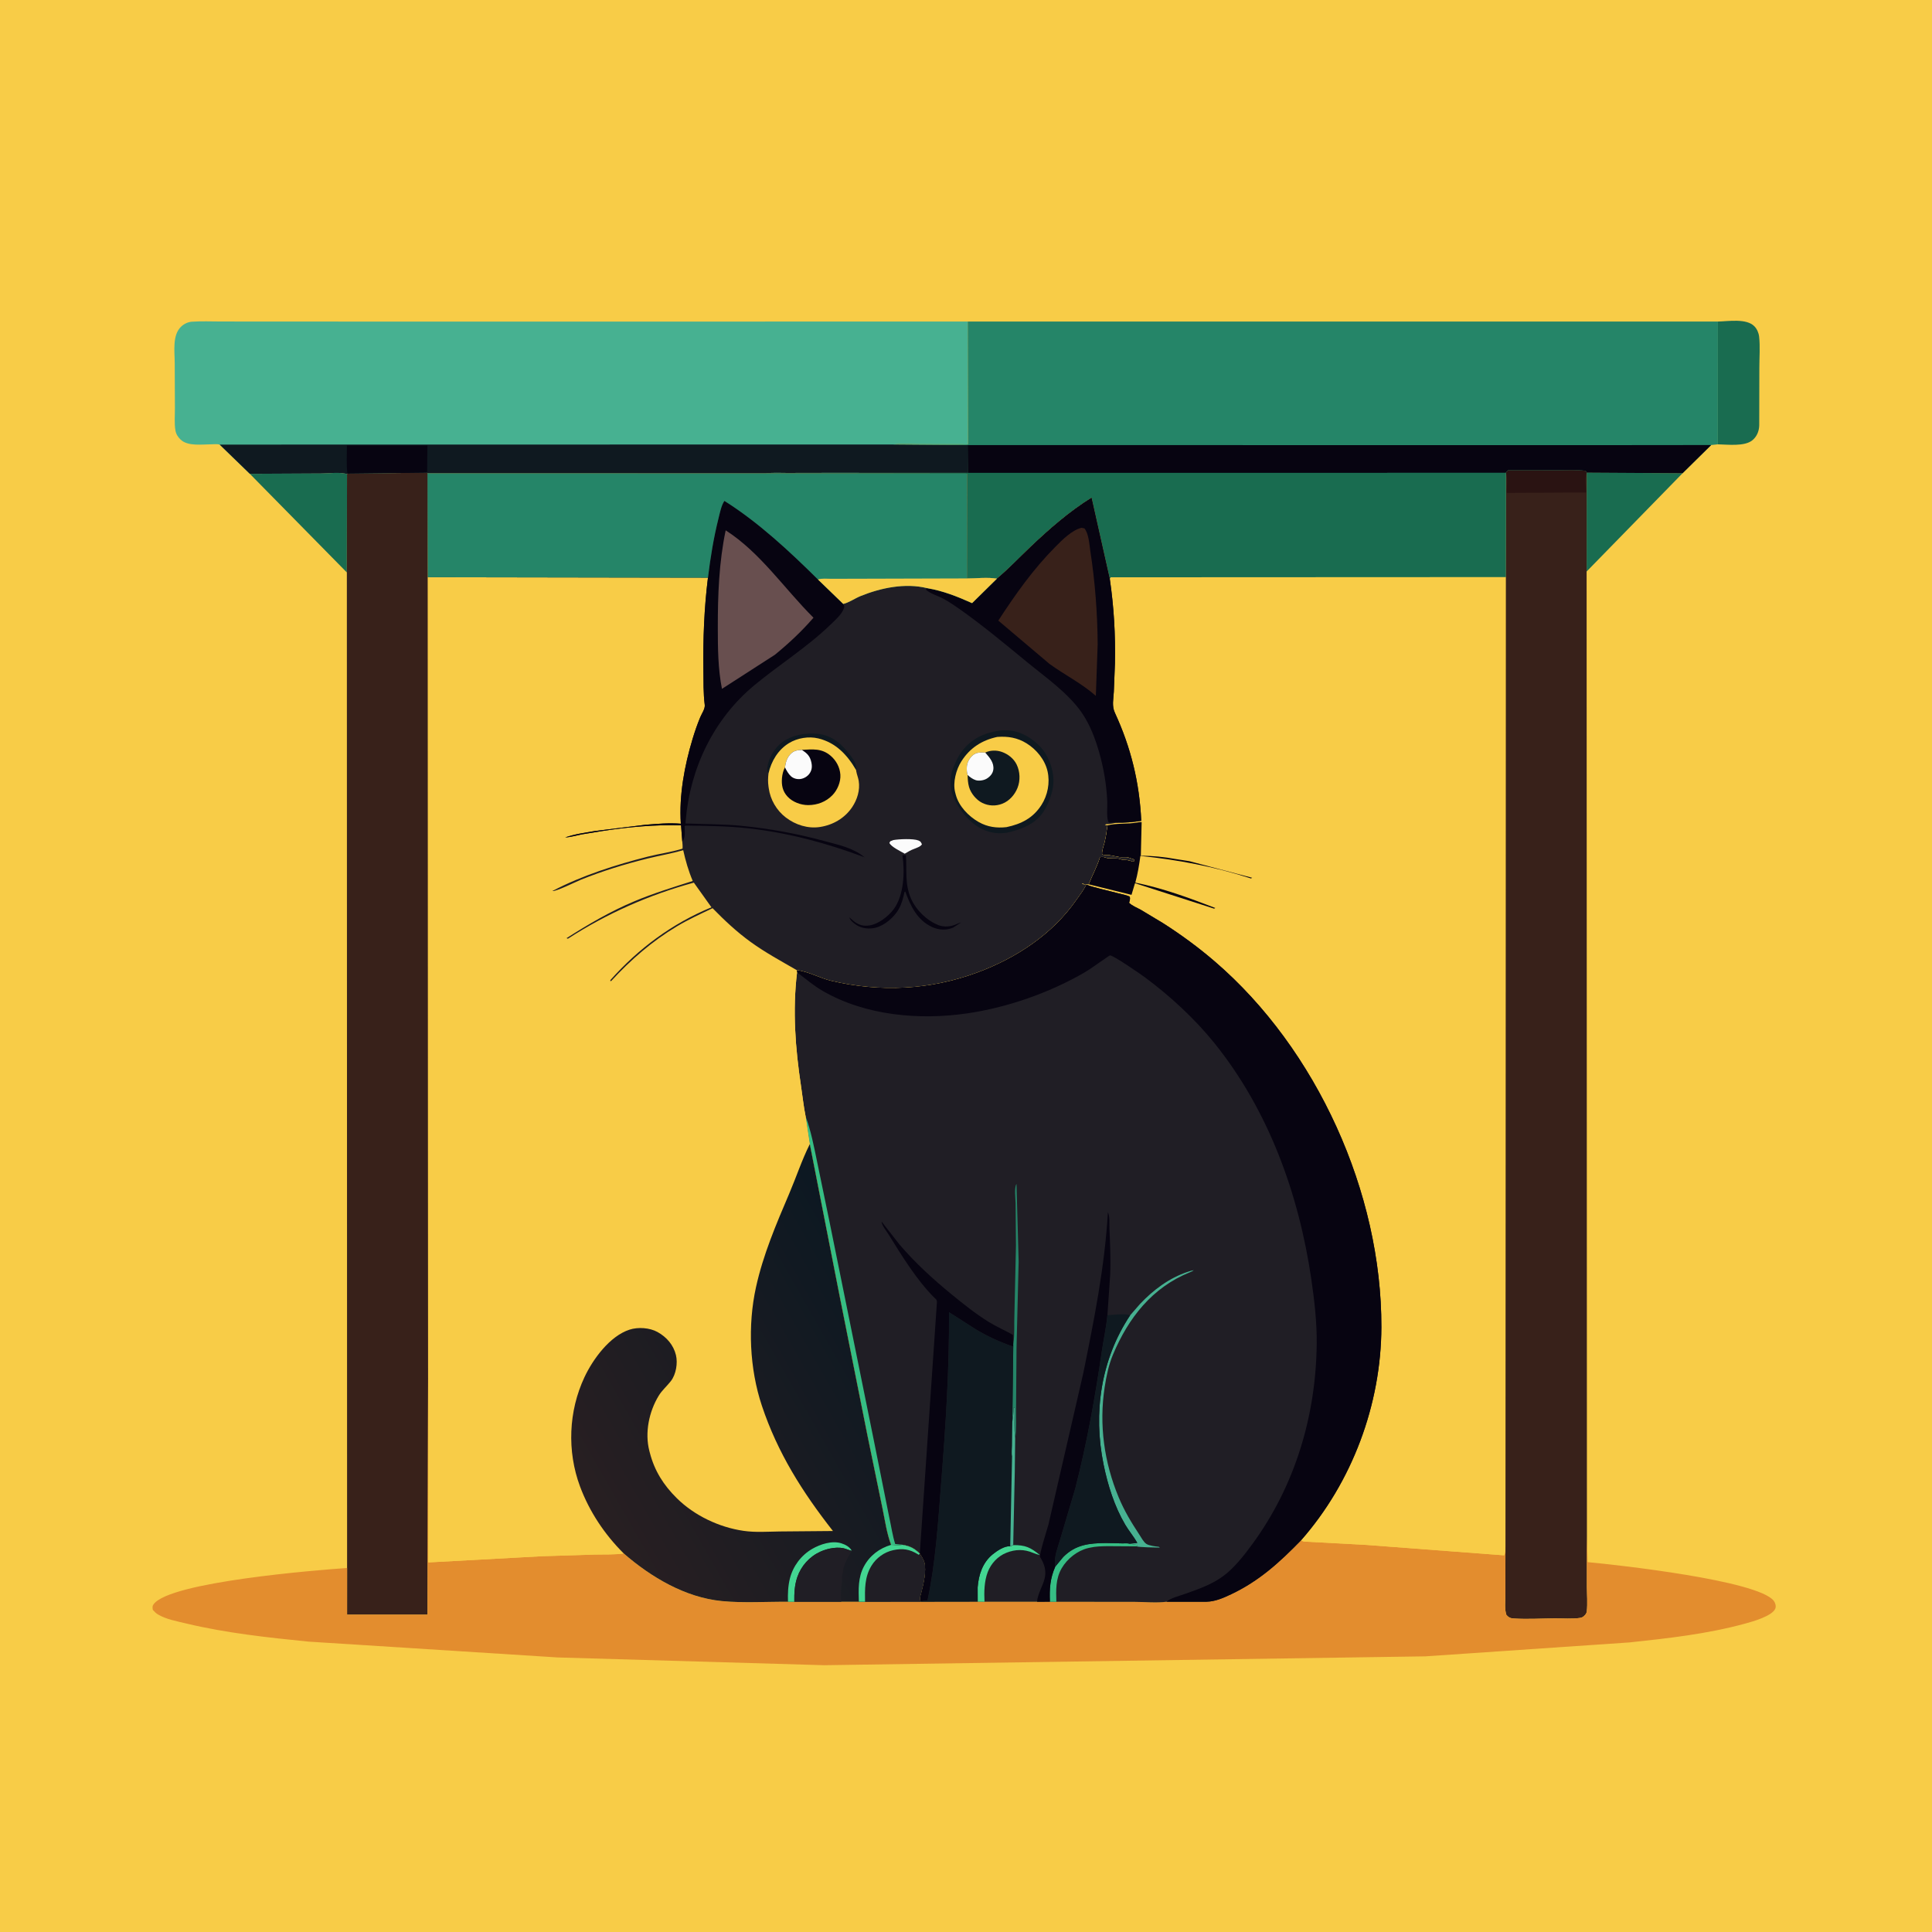 <svg version="1.1" xmlns="http://www.w3.org/2000/svg" style="display: block;" viewBox="0 0 2048 2048" width="1024" height="1024">
<defs>
	<linearGradient id="Gradient1" gradientUnits="userSpaceOnUse" x1="965.269" y1="1409.73" x2="628.386" y2="1600.96">
		<stop class="stop0" offset="0" stop-opacity="1" stop-color="rgb(12,24,34)"/>
		<stop class="stop1" offset="1" stop-opacity="1" stop-color="rgb(40,31,34)"/>
	</linearGradient>
</defs>
<path transform="translate(0,0)" fill="rgb(248,204,71)" d="M -0 -0 L 2048 0 L 2048 2048 L -0 2048 L -0 -0 z"/>
<path transform="translate(0,0)" fill="rgb(25,108,80)" d="M 1681.91 501.014 L 1783.61 501.633 L 1681.88 605.827 L 1681.91 501.014 z"/>
<path transform="translate(0,0)" fill="rgb(25,108,80)" d="M 264.824 502.265 L 340.456 501.87 C 347.483 501.869 361.732 500.131 367.862 502.631 L 367.686 606.842 L 264.824 502.265 z"/>
<path transform="translate(0,0)" fill="rgb(25,108,80)" d="M 1821.05 340.852 C 1832.05 340.619 1851.25 337.278 1859.65 345.815 C 1862.44 348.644 1864.26 352.74 1864.72 356.684 C 1865.94 367.286 1864.96 379.109 1864.98 389.822 L 1864.86 451 C 1864.66 457.14 1862.34 462.835 1857.5 466.771 C 1849.23 473.499 1831.22 471.204 1821.02 471.016 L 1821.05 340.852 z"/>
<path transform="translate(0,0)" fill="rgb(56,33,26)" d="M 368.256 502.009 L 452.767 501.067 L 453.178 501.774 L 453.558 611.866 L 453.809 1460.87 L 453.218 1711.66 L 367.907 1711.65 L 367.937 1662.13 L 367.686 606.842 L 367.862 502.631 L 368.256 502.009 z"/>
<path transform="translate(0,0)" fill="rgb(56,33,26)" d="M 1595.93 501.256 L 1598.5 498.51 L 1650.52 498.475 C 1660.48 498.465 1671.02 497.762 1680.89 499.094 L 1681.91 501.014 L 1681.88 605.827 L 1682.2 1628.48 L 1682.18 1682 C 1682.21 1690.39 1683 1699.68 1682.08 1708 C 1681.86 1709.98 1680.99 1711.25 1679.62 1712.6 C 1678.22 1713.97 1676.99 1714.75 1675 1715.05 C 1666.57 1716.35 1656.53 1715.49 1647.95 1715.57 C 1633.79 1715.69 1619.11 1716.56 1605 1715.71 C 1601.1 1715.48 1599.55 1714.79 1596.89 1712 C 1594.68 1705.92 1595.77 1697.15 1595.75 1690.69 L 1595.83 1639.72 L 1596.1 611.769 L 1596.3 501.645 L 1595.93 501.256 z"/>
<path transform="translate(0,0)" fill="rgb(42,19,18)" d="M 1595.93 501.256 L 1598.5 498.51 L 1650.52 498.475 C 1660.48 498.465 1671.02 497.762 1680.89 499.094 L 1681.91 501.014 L 1681.49 502.309 C 1679.93 507.573 1681.23 516.409 1681.37 522.056 L 1597.11 522.509 C 1597.14 517.465 1598.52 505.763 1596.3 501.645 L 1595.93 501.256 z"/>
<path transform="translate(0,0)" fill="rgb(227,141,46)" d="M 367.937 1662.13 L 367.907 1711.65 L 453.218 1711.66 L 453.809 1460.87 L 453.906 1461.93 L 454.072 1656.22 L 574.602 1649.66 L 629.737 1647.93 C 640 1647.65 651.038 1648.2 661.175 1646.71 C 690.065 1671.79 726.306 1693.43 765.264 1697.2 C 788.211 1699.42 812.212 1697.76 835.301 1697.94 L 842.007 1697.9 L 891.75 1697.94 L 910.418 1697.92 L 916.978 1697.93 L 975.679 1697.87 L 1036.4 1697.78 L 1043.61 1697.92 L 1099.36 1697.93 L 1112.95 1697.88 L 1119.78 1697.98 L 1202.41 1698.04 C 1213.28 1698.05 1225.82 1699.34 1236.51 1697.94 L 1279 1697.91 C 1288.25 1697.7 1296.78 1693.9 1305 1690.02 C 1334.68 1676.01 1356.53 1656.07 1379.16 1632.8 C 1380.47 1633.58 1381.58 1634.07 1383.13 1634.17 L 1448.44 1637.68 L 1594.5 1648.71 C 1595.83 1645.97 1595.66 1642.71 1595.83 1639.72 L 1595.75 1690.69 C 1595.77 1697.15 1594.68 1705.92 1596.89 1712 C 1599.55 1714.79 1601.1 1715.48 1605 1715.71 C 1619.11 1716.56 1633.79 1715.69 1647.95 1715.57 C 1656.53 1715.49 1666.57 1716.35 1675 1715.05 C 1676.99 1714.75 1678.22 1713.97 1679.62 1712.6 C 1680.99 1711.25 1681.86 1709.98 1682.08 1708 C 1683 1699.68 1682.21 1690.39 1682.18 1682 L 1682.2 1628.48 L 1683 1655.94 C 1714.87 1658.86 1862.4 1675.19 1880.08 1696.69 C 1881.73 1698.7 1882.92 1702.22 1882.01 1704.88 C 1879.17 1713.09 1857.14 1719.12 1849.5 1721.2 C 1809.31 1732.13 1768.71 1736.63 1727.43 1741.02 L 1510.97 1755.8 L 873.671 1765.19 L 591.156 1756.96 L 327 1740.18 C 283.606 1735.83 239.994 1731.15 197.5 1720.99 C 187.775 1718.67 176.047 1716.53 167.433 1711.39 C 165.289 1710.11 163.61 1708.34 161.957 1706.5 C 161.702 1703.83 161.23 1702.77 162.894 1700.5 C 180.283 1676.76 335.324 1664.39 367.937 1662.13 z"/>
<path transform="translate(0,0)" fill="rgb(71,177,145)" d="M 232.861 471.297 C 230.36 470.521 227.017 470.966 224.392 470.969 C 214.489 470.977 199.25 473.375 191.503 466.052 C 188.694 463.396 186.68 460.261 185.992 456.412 C 184.661 448.961 185.471 440.062 185.42 432.438 L 185.218 384.909 C 185.199 372.829 182.413 355.163 192.084 346.159 C 195.224 343.236 199.208 341.322 203.5 341.02 C 213.637 340.305 224.112 340.803 234.287 340.808 L 291.252 340.839 L 466.571 340.918 L 1025.84 340.838 L 1026.09 470.966 L 974.873 470.883 C 965.69 470.872 955.803 470.142 946.714 471.185 L 1025.71 471.793 L 1025.83 501.319 L 878.029 501.255 L 834.209 501.34 C 826.865 501.387 818.907 500.797 811.683 501.839 L 453.178 501.774 L 452.767 501.067 L 368.256 502.009 L 367.862 502.631 C 361.732 500.131 347.483 501.869 340.456 501.87 L 264.824 502.265 L 232.861 471.297 z"/>
<path transform="translate(0,0)" fill="rgb(15,25,32)" d="M 232.861 471.297 L 946.714 471.185 L 1025.71 471.793 L 1025.83 501.319 L 878.029 501.255 L 834.209 501.34 C 826.865 501.387 818.907 500.797 811.683 501.839 L 453.178 501.774 L 452.767 501.067 L 368.256 502.009 L 367.862 502.631 C 361.732 500.131 347.483 501.869 340.456 501.87 L 264.824 502.265 L 232.861 471.297 z"/>
<path transform="translate(0,0)" fill="rgb(7,4,17)" d="M 368.256 502.009 C 367.051 492.421 367.79 481.961 367.717 472.266 L 453.089 472.215 L 452.767 501.067 L 368.256 502.009 z"/>
<path transform="translate(0,0)" fill="rgb(37,133,104)" d="M 1025.84 340.838 L 1821.05 340.852 L 1821.02 471.016 L 1813.93 471.747 L 1783.61 501.633 L 1681.91 501.014 L 1680.89 499.094 C 1671.02 497.762 1660.48 498.465 1650.52 498.475 L 1598.5 498.51 L 1595.93 501.256 L 1596.3 501.645 L 1596.1 611.769 L 1177.54 611.958 L 1176.44 613.722 L 1157.11 527.597 C 1133.46 542.293 1112.51 560.655 1092.38 579.767 C 1080.59 590.966 1069.34 602.94 1056.84 613.348 C 1047.14 611.834 1034.88 613.103 1024.96 613.144 L 1025.09 502.145 L 811.683 501.839 C 818.907 500.797 826.865 501.387 834.209 501.34 L 878.029 501.255 L 1025.83 501.319 L 1025.71 471.793 L 946.714 471.185 C 955.803 470.142 965.69 470.872 974.873 470.883 L 1026.09 470.966 L 1025.84 340.838 z"/>
<path transform="translate(0,0)" fill="rgb(7,4,17)" d="M 1025.71 471.793 L 1680.58 471.883 L 1813.93 471.747 L 1783.61 501.633 L 1681.91 501.014 L 1680.89 499.094 C 1671.02 497.762 1660.48 498.465 1650.52 498.475 L 1598.5 498.51 L 1595.93 501.256 L 1025.83 501.319 L 1025.71 471.793 z"/>
<path transform="translate(0,0)" fill="rgb(25,108,80)" d="M 1025.83 501.319 L 1595.93 501.256 L 1596.3 501.645 L 1596.1 611.769 L 1177.54 611.958 L 1176.44 613.722 L 1157.11 527.597 C 1133.46 542.293 1112.51 560.655 1092.38 579.767 C 1080.59 590.966 1069.34 602.94 1056.84 613.348 C 1047.14 611.834 1034.88 613.103 1024.96 613.144 L 1025.09 502.145 L 811.683 501.839 C 818.907 500.797 826.865 501.387 834.209 501.34 L 878.029 501.255 L 1025.83 501.319 z"/>
<path transform="translate(0,0)" fill="rgb(248,204,71)" d="M 1176.44 613.722 L 1177.54 611.958 L 1596.1 611.769 L 1595.83 1639.72 C 1595.66 1642.71 1595.83 1645.97 1594.5 1648.71 L 1448.44 1637.68 L 1383.13 1634.17 C 1381.58 1634.07 1380.47 1633.58 1379.16 1632.8 C 1433.33 1571.21 1464.1 1488.79 1464.32 1406.75 C 1464.7 1264.51 1395.97 1112.26 1287.8 1019.25 C 1270.53 1004.41 1252.25 990.946 1233.06 978.701 L 1209.47 964.509 C 1205.46 962.254 1200.14 960.28 1196.89 957 C 1197.62 954.462 1198.17 953.182 1197.64 950.5 C 1193.52 948.528 1189.25 948.004 1184.88 946.816 C 1173.86 943.816 1162.18 941.543 1151.43 937.74 C 1149.82 937.657 1148.52 937.482 1146.98 937 L 1147.5 936.423 C 1149.95 937.713 1151.25 937.448 1153.99 937.407 C 1157.96 927.602 1162.83 918.751 1166.06 908.5 C 1167.92 908.433 1169.77 908.169 1171.5 908.914 C 1176.08 910.885 1183.96 908.891 1188.52 910.936 C 1190.1 911.645 1189.13 911.405 1191.47 911.465 C 1193.55 911.519 1193.1 911.37 1194.85 911.7 L 1196.01 911.962 C 1197.39 912.249 1198.57 912.49 1199.91 912.987 L 1201 913.418 L 1202.49 912.5 L 1201.99 911.005 L 1197.5 909.51 C 1193.62 907.862 1190.45 909.159 1186.5 908.51 L 1176.5 906.629 C 1173.31 905.973 1171.25 907.222 1168.22 905.5 C 1168.04 901.229 1169.77 897.285 1170.78 893.185 C 1172.27 887.134 1173.14 881.075 1173.9 874.897 L 1171.22 874.524 L 1172.5 873.657 C 1175.89 873.631 1178.79 873.221 1182.08 872.378 L 1183.14 872.099 C 1191.61 872.32 1201.43 871.528 1209.79 870.115 C 1207.9 829.478 1198.87 792.422 1181.8 755.5 C 1178.45 748.245 1180.3 741.081 1180.7 733.333 L 1181.9 702.977 C 1182.49 672.764 1180.8 643.604 1176.44 613.722 z"/>
<path transform="translate(0,0)" fill="rgb(7,4,17)" d="M 1173.9 874.897 C 1183.93 872.36 1195.05 873.809 1205.27 871.882 C 1206.9 871.574 1208.52 871.511 1210.18 871.423 L 1209.34 907.084 C 1221.5 907.165 1234.12 908.357 1246.09 910.596 L 1260.79 912.891 L 1327.34 930.5 C 1325.55 931.382 1326.47 931.313 1324.58 930.708 C 1286.24 918.485 1248.82 911.418 1208.87 907.292 C 1207.55 916.951 1206.05 926.199 1203.48 935.618 C 1232.89 941.58 1260.39 951.748 1288.26 962.5 L 1287 963.189 L 1203.15 936.224 L 1199.44 948.577 L 1153.99 937.407 C 1157.96 927.602 1162.83 918.751 1166.06 908.5 C 1167.92 908.433 1169.77 908.169 1171.5 908.914 C 1176.08 910.885 1183.96 908.891 1188.52 910.936 C 1190.1 911.645 1189.13 911.405 1191.47 911.465 C 1193.55 911.519 1193.1 911.37 1194.85 911.7 L 1196.01 911.962 C 1197.39 912.249 1198.57 912.49 1199.91 912.987 L 1201 913.418 L 1202.49 912.5 L 1201.99 911.005 L 1197.5 909.51 C 1193.62 907.862 1190.45 909.159 1186.5 908.51 L 1176.5 906.629 C 1173.31 905.973 1171.25 907.222 1168.22 905.5 C 1168.04 901.229 1169.77 897.285 1170.78 893.185 C 1172.27 887.134 1173.14 881.075 1173.9 874.897 z"/>
<path transform="translate(0,0)" fill="rgb(32,30,37)" d="M 1151.43 937.74 C 1162.18 941.543 1173.86 943.816 1184.88 946.816 C 1189.25 948.004 1193.52 948.528 1197.64 950.5 C 1198.17 953.182 1197.62 954.462 1196.89 957 C 1200.14 960.28 1205.46 962.254 1209.47 964.509 L 1233.06 978.701 C 1252.25 990.946 1270.53 1004.41 1287.8 1019.25 C 1395.97 1112.26 1464.7 1264.51 1464.32 1406.75 C 1464.1 1488.79 1433.33 1571.21 1379.16 1632.8 C 1356.53 1656.07 1334.68 1676.01 1305 1690.02 C 1296.78 1693.9 1288.25 1697.7 1279 1697.91 L 1236.51 1697.94 C 1225.82 1699.34 1213.28 1698.05 1202.41 1698.04 L 1119.78 1697.98 L 1112.95 1697.88 L 1099.36 1697.93 L 1043.61 1697.92 L 1036.4 1697.78 L 975.679 1697.87 L 975.837 1697.41 C 974.343 1694.75 975.635 1691.69 976.363 1688.91 C 978.676 1680.08 982.315 1664.95 979.846 1656.26 C 978.938 1653.05 976.7 1649.78 975.023 1646.91 C 969.071 1641.2 964.787 1638.95 956.644 1637.6 C 952.651 1638.31 948.641 1637.75 944.608 1637.61 C 939.945 1625.42 938.042 1611.22 935.362 1598.45 L 919.635 1522.2 L 890.1 1374.22 L 858.43 1212.8 L 854.016 1183.61 C 851.865 1173.1 850.742 1162.12 849.136 1151.48 C 843.08 1111.36 840.01 1071.2 844.907 1030.76 L 844.53 1028.35 C 856.944 1029.75 869.151 1036.88 881.401 1039.75 C 933.23 1051.91 985.673 1049.42 1035.67 1030.97 C 1076.93 1015.74 1115.45 990.514 1140.8 954.158 C 1144.51 948.835 1148.72 943.639 1151.43 937.74 z"/>
<path transform="translate(0,0)" fill="rgb(67,214,146)" d="M 1070.88 1639.13 L 1074.06 1637.88 C 1086.94 1637.73 1092.55 1640.4 1102.41 1648.48 C 1099.79 1647.85 1097.54 1647.15 1095.05 1646.09 C 1085.63 1642.09 1076.39 1642.21 1066.88 1645.98 C 1057.7 1649.62 1050.55 1657.32 1047.03 1666.5 C 1043.31 1676.21 1043.12 1687.64 1043.61 1697.92 L 1036.4 1697.78 L 1036.36 1682.61 C 1037.39 1669.24 1041.6 1656.36 1052.33 1647.62 C 1056.7 1644.06 1064.93 1638.49 1070.88 1639.13 z"/>
<path transform="translate(0,0)" fill="rgb(54,190,132)" d="M 1118.6 1660.75 L 1127.06 1650.5 C 1140.31 1637.21 1154.61 1635.86 1172.42 1635.65 L 1189.83 1636.05 C 1192.02 1636.1 1195.36 1635.72 1197.4 1636.4 L 1205.49 1637.7 L 1205.01 1639.19 L 1174.01 1638.99 C 1167.49 1639.11 1161.37 1639.2 1155 1640.69 L 1153.57 1641.01 C 1141.98 1643.76 1131.31 1652.3 1125.38 1662.5 C 1118.98 1673.51 1119.42 1685.66 1119.78 1697.98 L 1112.95 1697.88 C 1112.43 1683.94 1113.03 1673.62 1118.6 1660.75 z"/>
<path transform="translate(0,0)" fill="rgb(37,133,104)" d="M 1074.04 1425.03 L 1074.21 1424.06 C 1075.68 1414.68 1074.9 1404.82 1075.27 1395.33 L 1076.96 1320.41 L 1076.57 1275.31 C 1076.43 1270.19 1074.94 1259.06 1077.53 1255.02 L 1079.81 1337.34 L 1077.56 1428.61 L 1077.05 1495.19 C 1076.92 1504.69 1077.63 1515.16 1076.15 1524.52 C 1074.76 1514.38 1075.62 1502.8 1075.54 1492.5 L 1074.5 1492.31 C 1074.42 1497.41 1073.95 1502.05 1073.1 1507.06 L 1074.09 1427.55 L 1074.04 1425.03 z"/>
<path transform="translate(0,0)" fill="rgb(71,177,145)" d="M 1198.02 1394.25 L 1208.37 1382.37 C 1222.52 1367.37 1239.29 1354.78 1259 1348.2 C 1261.17 1347.48 1263.2 1346.8 1265.49 1346.5 C 1264.03 1347.57 1263.02 1347.98 1261.38 1348.64 C 1221.3 1364.8 1196.15 1397.03 1179.83 1435.88 C 1175.21 1446.89 1172.79 1458.75 1170.99 1470.5 C 1164.9 1510.28 1170.43 1550.23 1185.86 1587.27 C 1191.67 1601.24 1199.21 1613.87 1207.56 1626.46 C 1209.61 1629.54 1212.22 1634.76 1215.39 1636.72 C 1218.16 1638.43 1225.05 1639.36 1228.35 1639.65 L 1229.5 1640.54 C 1225.92 1640.52 1206.06 1640.16 1205.01 1639.19 L 1205.49 1637.7 L 1197.4 1636.4 L 1205.6 1635.63 C 1201.9 1628.85 1196.72 1622.91 1192.78 1616.23 C 1181.39 1596.95 1174.31 1574.33 1169.84 1552.47 C 1158.66 1497.74 1166.88 1441.05 1198.02 1394.25 z"/>
<path transform="translate(0,0)" fill="rgb(54,190,132)" d="M 854.016 1183.61 C 859.783 1199.15 862.818 1215.37 866.176 1231.56 L 879.209 1294.62 L 926.005 1525.42 L 942.718 1608.8 C 944.762 1618.08 946.114 1627.64 948.94 1636.7 L 956.58 1637.44 L 956.644 1637.6 C 952.651 1638.31 948.641 1637.75 944.608 1637.61 C 939.945 1625.42 938.042 1611.22 935.362 1598.45 L 919.635 1522.2 L 890.1 1374.22 L 858.43 1212.8 L 854.016 1183.61 z"/>
<path transform="translate(0,0)" fill="rgb(7,4,17)" d="M 1099.36 1697.93 C 1099.69 1690.39 1105.3 1681.34 1107.23 1673.8 C 1109.45 1665.13 1107.15 1657.87 1102.54 1650.56 C 1101.24 1648.49 1110.29 1620.12 1111.38 1616.17 L 1148.25 1455.99 C 1159.79 1399.11 1171.05 1343.1 1174.44 1285 C 1176.57 1289.71 1175.8 1296.38 1176.02 1301.5 C 1176.71 1317.95 1177.53 1334.39 1176.86 1350.87 L 1173.91 1394.15 C 1172.63 1407.4 1169.75 1420.24 1167.83 1433.39 C 1160.7 1482.15 1152.06 1530.3 1139.78 1578.06 L 1123.79 1632.01 C 1121.26 1640.79 1117.42 1649.53 1118.41 1658.82 L 1118.6 1660.75 C 1113.03 1673.62 1112.43 1683.94 1112.95 1697.88 L 1099.36 1697.93 z"/>
<path transform="translate(0,0)" fill="rgb(15,25,32)" d="M 1173.91 1394.15 C 1180.29 1393.95 1192.53 1392.01 1198.02 1394.25 C 1166.88 1441.05 1158.66 1497.74 1169.84 1552.47 C 1174.31 1574.33 1181.39 1596.95 1192.78 1616.23 C 1196.72 1622.91 1201.9 1628.85 1205.6 1635.63 L 1197.4 1636.4 C 1195.36 1635.72 1192.02 1636.1 1189.83 1636.05 L 1172.42 1635.65 C 1154.61 1635.86 1140.31 1637.21 1127.06 1650.5 L 1118.6 1660.75 L 1118.41 1658.82 C 1117.42 1649.53 1121.26 1640.79 1123.79 1632.01 L 1139.78 1578.06 C 1152.06 1530.3 1160.7 1482.15 1167.83 1433.39 C 1169.75 1420.24 1172.63 1407.4 1173.91 1394.15 z"/>
<path transform="translate(0,0)" fill="rgb(7,4,17)" d="M 975.023 1646.91 L 993.203 1379.97 C 993.061 1377.49 992.043 1377.2 990.466 1375.63 C 971.602 1356.75 956.149 1331.44 942.092 1308.81 C 939.954 1305.37 934.5 1298.66 934.5 1294.9 L 953.503 1319.26 C 970.202 1338.71 988.644 1355.66 1008.44 1371.85 C 1021.11 1382.22 1034.15 1392.67 1048.09 1401.31 C 1056.44 1406.49 1065.27 1410.18 1073.7 1415 L 1074.04 1425.03 L 1074.09 1427.55 C 1060.29 1422.79 1047.08 1416.75 1034.54 1409.26 L 1005.99 1391 C 1006.4 1452.08 1002.39 1512.41 997.577 1573.24 C 994.287 1614.81 991.917 1655.63 983.231 1696.5 L 975.837 1697.41 C 974.343 1694.75 975.635 1691.69 976.363 1688.91 C 978.676 1680.08 982.315 1664.95 979.846 1656.26 C 978.938 1653.05 976.7 1649.78 975.023 1646.91 z"/>
<path transform="translate(0,0)" fill="rgb(15,25,32)" d="M 975.837 1697.41 L 983.231 1696.5 C 991.917 1655.63 994.287 1614.81 997.577 1573.24 C 1002.39 1512.41 1006.4 1452.08 1005.99 1391 L 1034.54 1409.26 C 1047.08 1416.75 1060.29 1422.79 1074.09 1427.55 L 1073.1 1507.06 C 1073.95 1502.05 1074.42 1497.41 1074.5 1492.31 L 1075.54 1492.5 C 1075.62 1502.8 1074.76 1514.38 1076.15 1524.52 L 1075.72 1560.3 L 1074.06 1637.88 L 1070.88 1639.13 C 1064.93 1638.49 1056.7 1644.06 1052.33 1647.62 C 1041.6 1656.36 1037.39 1669.24 1036.36 1682.61 L 1036.4 1697.78 L 975.679 1697.87 L 975.837 1697.41 z"/>
<path transform="translate(0,0)" fill="rgb(71,177,145)" d="M 1073.1 1507.06 C 1073.95 1502.05 1074.42 1497.41 1074.5 1492.31 L 1075.54 1492.5 C 1075.62 1502.8 1074.76 1514.38 1076.15 1524.52 L 1075.72 1560.3 L 1074.06 1637.88 L 1070.88 1639.13 L 1072.83 1543.57 C 1072.09 1540.56 1072.74 1535.83 1072.78 1532.62 L 1073.1 1507.06 z"/>
<path transform="translate(0,0)" fill="rgb(7,4,17)" d="M 1151.43 937.74 C 1162.18 941.543 1173.86 943.816 1184.88 946.816 C 1189.25 948.004 1193.52 948.528 1197.64 950.5 C 1198.17 953.182 1197.62 954.462 1196.89 957 C 1200.14 960.28 1205.46 962.254 1209.47 964.509 L 1233.06 978.701 C 1252.25 990.946 1270.53 1004.41 1287.8 1019.25 C 1395.97 1112.26 1464.7 1264.51 1464.32 1406.75 C 1464.1 1488.79 1433.33 1571.21 1379.16 1632.8 C 1356.53 1656.07 1334.68 1676.01 1305 1690.02 C 1296.78 1693.9 1288.25 1697.7 1279 1697.91 L 1236.51 1697.94 C 1241.05 1693.91 1249.54 1691.93 1255.32 1689.88 C 1269.61 1684.81 1283.83 1680.05 1296.25 1671.04 C 1308.18 1662.4 1318.84 1648.65 1327.5 1636.85 C 1372.9 1574.93 1395.12 1500.34 1395.78 1423.79 C 1395.98 1401.51 1393.27 1378.01 1390.05 1356 C 1376.85 1265.87 1344.8 1176.88 1287.03 1105.38 C 1266.26 1079.67 1240.1 1055.55 1213.5 1035.88 C 1209.23 1032.72 1179.78 1012.36 1176.68 1012.8 C 1175.73 1012.93 1172.15 1015.72 1171.15 1016.37 C 1163.65 1021.3 1156.66 1026.81 1148.86 1031.31 C 1111.96 1052.56 1067.91 1067.93 1025.73 1074.15 C 974.747 1081.67 917.517 1076.66 872.185 1050.46 C 862.235 1044.72 854.054 1037.52 844.907 1030.76 L 844.53 1028.35 C 856.944 1029.75 869.151 1036.88 881.401 1039.75 C 933.23 1051.91 985.673 1049.42 1035.67 1030.97 C 1076.93 1015.74 1115.45 990.514 1140.8 954.158 C 1144.51 948.835 1148.72 943.639 1151.43 937.74 z"/>
<path transform="translate(0,0)" fill="rgb(248,204,71)" d="M 453.178 501.774 L 811.683 501.839 L 1025.09 502.145 L 1024.96 613.144 C 1034.88 613.103 1047.14 611.834 1056.84 613.348 C 1069.34 602.94 1080.59 590.966 1092.38 579.767 C 1112.51 560.655 1133.46 542.293 1157.11 527.597 L 1176.44 613.722 C 1180.8 643.604 1182.49 672.764 1181.9 702.977 L 1180.7 733.333 C 1180.3 741.081 1178.45 748.245 1181.8 755.5 C 1198.87 792.422 1207.9 829.478 1209.79 870.115 C 1201.43 871.528 1191.61 872.32 1183.14 872.099 L 1182.08 872.378 C 1178.79 873.221 1175.89 873.631 1172.5 873.657 L 1171.22 874.524 L 1173.9 874.897 C 1173.14 881.075 1172.27 887.134 1170.78 893.185 C 1169.77 897.285 1168.04 901.229 1168.22 905.5 C 1171.25 907.222 1173.31 905.973 1176.5 906.629 L 1186.5 908.51 C 1190.45 909.159 1193.62 907.862 1197.5 909.51 L 1201.99 911.005 L 1202.49 912.5 L 1201 913.418 L 1199.91 912.987 C 1198.57 912.49 1197.39 912.249 1196.01 911.962 L 1194.85 911.7 C 1193.1 911.37 1193.55 911.519 1191.47 911.465 C 1189.13 911.405 1190.1 911.645 1188.52 910.936 C 1183.96 908.891 1176.08 910.885 1171.5 908.914 C 1169.77 908.169 1167.92 908.433 1166.06 908.5 C 1162.83 918.751 1157.96 927.602 1153.99 937.407 C 1151.25 937.448 1149.95 937.713 1147.5 936.423 L 1146.98 937 C 1148.52 937.482 1149.82 937.657 1151.43 937.74 C 1148.72 943.639 1144.51 948.835 1140.8 954.158 C 1115.45 990.514 1076.93 1015.74 1035.67 1030.97 C 985.673 1049.42 933.23 1051.91 881.401 1039.75 C 869.151 1036.88 856.944 1029.75 844.53 1028.35 L 844.907 1030.76 C 840.01 1071.2 843.08 1111.36 849.136 1151.48 C 850.742 1162.12 851.865 1173.1 854.016 1183.61 L 858.43 1212.8 L 890.1 1374.22 L 919.635 1522.2 L 935.362 1598.45 C 938.042 1611.22 939.945 1625.42 944.608 1637.61 C 948.641 1637.75 952.651 1638.31 956.644 1637.6 C 964.787 1638.95 969.071 1641.2 975.023 1646.91 C 976.7 1649.78 978.938 1653.05 979.846 1656.26 C 982.315 1664.95 978.676 1680.08 976.363 1688.91 C 975.635 1691.69 974.343 1694.75 975.837 1697.41 L 975.679 1697.87 L 916.978 1697.93 L 910.418 1697.92 L 891.75 1697.94 L 842.007 1697.9 L 835.301 1697.94 C 812.212 1697.76 788.211 1699.42 765.264 1697.2 C 726.306 1693.43 690.065 1671.79 661.175 1646.71 C 651.038 1648.2 640 1647.65 629.737 1647.93 L 574.602 1649.66 L 454.072 1656.22 L 453.906 1461.93 L 453.809 1460.87 L 453.558 611.866 L 453.178 501.774 z"/>
<path transform="translate(0,0)" fill="url(#Gradient1)" d="M 858.43 1212.8 L 890.1 1374.22 L 919.635 1522.2 L 935.362 1598.45 C 938.042 1611.22 939.945 1625.42 944.608 1637.61 C 948.641 1637.75 952.651 1638.31 956.644 1637.6 C 964.787 1638.95 969.071 1641.2 975.023 1646.91 C 976.7 1649.78 978.938 1653.05 979.846 1656.26 C 982.315 1664.95 978.676 1680.08 976.363 1688.91 C 975.635 1691.69 974.343 1694.75 975.837 1697.41 L 975.679 1697.87 L 916.978 1697.93 L 910.418 1697.92 L 891.75 1697.94 L 842.007 1697.9 L 835.301 1697.94 C 812.212 1697.76 788.211 1699.42 765.264 1697.2 C 726.306 1693.43 690.065 1671.79 661.175 1646.71 C 640.934 1626.6 624.776 1602.39 614.817 1575.62 C 600.954 1538.35 602.656 1495.88 619.548 1459.88 C 628.549 1440.69 646.416 1416.28 667.291 1409.5 C 676.395 1406.54 688.687 1407.38 697.051 1412.03 C 706.609 1417.33 713.923 1425.7 716.528 1436.43 C 718.62 1445.05 716.598 1456.97 711.157 1464 C 707.045 1469.31 701.782 1473.74 698.259 1479.52 C 687.974 1496.4 683.338 1518.71 688.36 1538.1 L 688.864 1540 C 693.81 1559.16 703.378 1574.23 717.391 1588.11 C 735.978 1606.51 762.228 1618.98 788.045 1622.74 C 800.839 1624.61 813.635 1623.59 826.5 1623.42 L 882.961 1622.93 C 850.625 1581.69 824.277 1540.12 807.588 1490.02 C 794.54 1450.86 792.507 1404.81 801.378 1364.49 C 808.97 1329.99 822.8 1297.64 836.605 1265.3 C 844.021 1247.92 849.985 1229.68 858.43 1212.8 z"/>
<path transform="translate(0,0)" fill="rgb(67,214,146)" d="M 835.301 1697.94 C 835.005 1689.69 835.308 1681.24 837.345 1673.2 C 840.664 1660.1 849.241 1648.7 860.938 1641.9 C 869.469 1636.94 881.999 1632.83 891.875 1635.97 C 896.301 1637.38 900.863 1639.85 902.97 1643.97 C 901.086 1643.42 899.226 1642.94 897.406 1642.21 C 889.14 1638.89 877.499 1641.27 869.684 1644.81 C 858.086 1650.06 849.229 1659.95 845.118 1672 C 842.253 1680.4 841.877 1689.12 842.007 1697.9 L 835.301 1697.94 z"/>
<path transform="translate(0,0)" fill="rgb(32,30,37)" d="M 842.007 1697.9 C 841.877 1689.12 842.253 1680.4 845.118 1672 C 849.229 1659.95 858.086 1650.06 869.684 1644.81 C 877.499 1641.27 889.14 1638.89 897.406 1642.21 C 899.226 1642.94 901.086 1643.42 902.97 1643.97 C 899.491 1649.7 896.457 1654.54 894.515 1661 L 893.994 1662.5 C 893.351 1664.58 893.919 1666.53 893.046 1668.45 C 891.818 1671.16 893.004 1674.63 892.5 1677.51 C 891.38 1683.91 890.885 1691.29 891.75 1697.94 L 842.007 1697.9 z"/>
<path transform="translate(0,0)" fill="rgb(32,30,37)" d="M 944.608 1637.61 C 948.641 1637.75 952.651 1638.31 956.644 1637.6 C 964.787 1638.95 969.071 1641.2 975.023 1646.91 C 976.7 1649.78 978.938 1653.05 979.846 1656.26 C 982.315 1664.95 978.676 1680.08 976.363 1688.91 C 975.635 1691.69 974.343 1694.75 975.837 1697.41 L 975.679 1697.87 L 916.978 1697.93 L 910.418 1697.92 C 910.056 1684.95 909.497 1672.13 915.853 1660.37 C 922.05 1648.9 932.227 1641.24 944.608 1637.61 z"/>
<path transform="translate(0,0)" fill="rgb(67,214,146)" d="M 944.608 1637.61 C 948.641 1637.75 952.651 1638.31 956.644 1637.6 C 964.787 1638.95 969.071 1641.2 975.023 1646.91 L 973.951 1648.2 L 972.832 1647.5 C 964.198 1642.2 956.742 1641.04 946.791 1643.25 C 937.265 1645.36 928.807 1651.47 923.75 1659.82 C 916.47 1671.83 916.788 1684.39 916.978 1697.93 L 910.418 1697.92 C 910.056 1684.95 909.497 1672.13 915.853 1660.37 C 922.05 1648.9 932.227 1641.24 944.608 1637.61 z"/>
<path transform="translate(0,0)" fill="rgb(32,30,37)" d="M 453.178 501.774 L 811.683 501.839 L 1025.09 502.145 L 1024.96 613.144 C 1034.88 613.103 1047.14 611.834 1056.84 613.348 C 1069.34 602.94 1080.59 590.966 1092.38 579.767 C 1112.51 560.655 1133.46 542.293 1157.11 527.597 L 1176.44 613.722 C 1180.8 643.604 1182.49 672.764 1181.9 702.977 L 1180.7 733.333 C 1180.3 741.081 1178.45 748.245 1181.8 755.5 C 1198.87 792.422 1207.9 829.478 1209.79 870.115 C 1201.43 871.528 1191.61 872.32 1183.14 872.099 L 1182.08 872.378 C 1178.79 873.221 1175.89 873.631 1172.5 873.657 L 1171.22 874.524 L 1173.9 874.897 C 1173.14 881.075 1172.27 887.134 1170.78 893.185 C 1169.77 897.285 1168.04 901.229 1168.22 905.5 C 1171.25 907.222 1173.31 905.973 1176.5 906.629 L 1186.5 908.51 C 1190.45 909.159 1193.62 907.862 1197.5 909.51 L 1201.99 911.005 L 1202.49 912.5 L 1201 913.418 L 1199.91 912.987 C 1198.57 912.49 1197.39 912.249 1196.01 911.962 L 1194.85 911.7 C 1193.1 911.37 1193.55 911.519 1191.47 911.465 C 1189.13 911.405 1190.1 911.645 1188.52 910.936 C 1183.96 908.891 1176.08 910.885 1171.5 908.914 C 1169.77 908.169 1167.92 908.433 1166.06 908.5 C 1162.83 918.751 1157.96 927.602 1153.99 937.407 C 1151.25 937.448 1149.95 937.713 1147.5 936.423 L 1146.98 937 C 1148.52 937.482 1149.82 937.657 1151.43 937.74 C 1148.72 943.639 1144.51 948.835 1140.8 954.158 C 1115.45 990.514 1076.93 1015.74 1035.67 1030.97 C 985.673 1049.42 933.23 1051.91 881.401 1039.75 C 869.151 1036.88 856.944 1029.75 844.53 1028.35 C 827.908 1018.75 811.303 1009.79 795.711 998.505 C 780.99 987.849 768.036 975.684 755.356 962.719 C 742.555 968.859 729.859 974.598 717.644 981.907 C 691.197 997.731 668.659 1017.36 647.842 1039.95 L 647.028 1039.95 L 646.962 1039 C 676.975 1005.3 712.377 979.064 754.17 961.764 L 735.518 935.627 C 688.109 948.557 643.242 968.376 602 995.072 L 600.542 994.5 C 623.705 979.736 646.833 966.19 672.203 955.5 C 692.513 946.942 713.393 940.57 734.343 933.862 C 729.784 923.146 726.777 912.581 724.235 901.249 C 712.013 904.78 699.172 906.94 686.782 909.987 C 662.699 915.911 638.497 923.358 615.504 932.65 C 611.245 934.37 588.526 945.581 585.562 944.5 C 617.055 927.995 652.634 916.714 687 907.976 C 698.912 904.948 711.895 903.301 723.5 899.588 C 723.769 897.092 723.451 894.59 723.255 892.097 L 721.949 874.896 C 694.604 873.986 665.137 876.737 638.104 880.979 L 616.634 884.5 C 610.815 885.64 605.027 887.427 599.098 887.716 C 608.95 884.177 620.082 882.751 630.396 880.954 L 683.827 874.329 C 696.649 873.28 708.839 872.152 721.722 873.168 C 719.722 843.3 725.578 811.671 734.203 783.158 C 736.544 775.416 739.194 767.674 742.317 760.209 C 743.863 756.516 747.585 751.283 747.067 747.228 C 745.505 734.997 745.793 722.168 745.631 709.838 C 745.206 677.312 746.433 644.658 750.47 612.365 L 453.558 611.866 L 453.178 501.774 z"/>
<path transform="translate(0,0)" fill="rgb(251,251,251)" d="M 947.005 890.5 C 952.87 889.439 968.182 888.78 973.5 890.922 C 976.039 891.944 976.202 892.686 977.284 895 C 975.755 897.578 971.811 898.669 969.149 899.805 C 965.508 901.083 962.371 902.995 959.055 904.947 C 954.918 902.528 944.514 897.627 942.791 893.5 L 943.777 891.751 L 947.005 890.5 z"/>
<path transform="translate(0,0)" fill="rgb(15,25,32)" d="M 814.634 819.882 C 813.375 817.926 813.052 816.316 813.334 813.966 C 814.517 804.09 820.679 793.436 828.427 787.359 C 838.665 779.33 854.191 776.35 867 777.893 C 883.16 779.839 892.628 789.162 901.985 801.5 C 905.384 805.982 908.302 810.619 907.506 816.318 C 898.303 800.419 886.087 787.267 867.497 782.774 C 857.304 780.31 845.352 782.268 836.387 787.711 C 824.807 794.741 817.587 806.895 814.634 819.882 z"/>
<path transform="translate(0,0)" fill="rgb(7,4,17)" d="M 956.618 906.5 L 960.335 906.5 C 961.428 922.576 958.937 937.24 965.763 952.656 C 971.159 964.843 982.581 975.994 994.993 980.75 C 1000.68 982.928 1007.67 982.39 1013.15 979.944 C 1015.1 979.075 1016.86 978.375 1018.92 977.793 L 1010.3 983.332 C 1003.19 986.39 995.22 985.9 988.253 982.764 C 972.333 975.597 965.245 960.458 959.62 945.062 L 958.836 945.5 C 957.519 951.676 955.885 957.941 952.796 963.5 C 947.955 972.214 937.964 980.883 928.206 983.399 C 921.636 985.093 913.706 984.315 907.979 980.61 C 905.295 978.873 901.054 975.692 900.36 972.428 L 905.046 976.5 C 910.41 980.667 915.169 981.99 921.963 980.955 C 931.119 979.56 941.908 971.211 947.359 963.802 C 958.255 948.989 959.24 924.26 956.618 906.5 z"/>
<path transform="translate(0,0)" fill="rgb(248,204,71)" d="M 814.634 819.882 C 817.587 806.895 824.807 794.741 836.387 787.711 C 845.352 782.268 857.304 780.31 867.497 782.774 C 886.087 787.267 898.303 800.419 907.506 816.318 L 907.663 817.522 C 908.254 821.021 909.716 824.262 910.276 827.788 C 911.832 837.597 908.711 847.662 903.222 855.774 C 895.421 867.305 883.025 874.494 869.375 876.617 C 856.454 878.627 843.279 874.443 833.005 866.576 C 823.173 859.048 816.594 847.762 814.888 835.5 L 814.617 833.617 C 813.963 828.788 814.086 824.701 814.634 819.882 z"/>
<path transform="translate(0,0)" fill="rgb(7,4,17)" d="M 850.05 794.898 C 861.562 794.256 871.173 793.099 880.583 801.187 C 886.434 806.216 890.28 813.411 890.816 821.145 C 891.351 828.867 887.714 837.481 882.355 842.987 C 875.556 849.972 866.402 853.434 856.73 853.438 C 848.899 853.442 840.194 850.228 834.827 844.436 C 829.514 838.702 828.286 832.2 828.937 824.623 C 829.237 821.129 830.322 816.502 832.082 813.487 C 832.879 808.205 834.023 803.523 837.796 799.521 C 841.411 795.686 844.992 795.187 850.05 794.898 z"/>
<path transform="translate(0,0)" fill="rgb(251,251,251)" d="M 832.082 813.487 C 832.879 808.205 834.023 803.523 837.796 799.521 C 841.411 795.686 844.992 795.187 850.05 794.898 C 855.529 798.549 858.622 801.394 860.058 808 C 861.025 812.446 860.775 816.26 858.081 820.058 C 855.901 823.134 852.047 825.378 848.305 825.806 C 844.805 826.206 841.045 825.237 838.422 822.838 C 835.712 820.361 833.747 816.726 832.082 813.487 z"/>
<path transform="translate(0,0)" fill="rgb(15,25,32)" d="M 1060.08 774.337 C 1066.44 773.906 1071.78 774.058 1078 775.868 C 1090.6 779.535 1103.72 789.744 1109.79 801.482 L 1110.37 802.634 C 1116.64 814.736 1118.56 828.142 1114.62 841.35 L 1114.1 843 C 1112.24 849.169 1109.33 855.83 1105.67 861.175 C 1096.87 874.025 1081.27 879.769 1066.73 882.845 C 1058.44 883.819 1051.88 883.209 1044.09 880.184 C 1028.88 874.276 1016.16 858.312 1010.07 843.488 C 1006.8 835.521 1006.81 822.491 1010.16 814.557 C 1012.77 808.362 1015.17 802.503 1019.2 797.04 C 1029.67 782.866 1043.04 776.956 1060.08 774.337 z"/>
<path transform="translate(0,0)" fill="rgb(248,204,71)" d="M 1057.08 781.175 C 1068.45 780.322 1078.44 781.924 1088.21 787.978 C 1098.75 794.505 1107.67 805.376 1110.45 817.636 C 1113.19 829.773 1110.6 843.056 1103.85 853.5 C 1094.94 867.281 1082.52 873.502 1066.91 876.799 C 1056.44 877.961 1046.82 876.674 1037.52 871.415 C 1026.64 865.267 1016.33 854.582 1013.13 842.311 L 1012.81 841 L 1012.47 839.736 C 1009.9 829.4 1013.51 815.792 1019.15 806.957 C 1028.19 792.797 1040.81 784.719 1057.08 781.175 z"/>
<path transform="translate(0,0)" fill="rgb(15,25,32)" d="M 1044.41 797.778 C 1049.63 795.138 1056.58 795.091 1062.1 797.086 C 1068.68 799.462 1074.63 804.109 1077.72 810.5 C 1081.34 817.985 1081.71 827.412 1078.63 835.127 C 1075.68 842.506 1069.99 849.027 1062.5 851.964 C 1055.49 854.711 1047.97 854.41 1041.24 851.104 C 1034.96 848.025 1029.16 840.989 1027.23 834.267 C 1026.04 830.123 1025.8 825.794 1025.72 821.509 C 1024.79 818.692 1024.74 815.825 1024.88 812.879 C 1025.11 808.191 1027.7 803.63 1031.25 800.588 C 1035.01 797.353 1039.73 797.532 1044.41 797.778 z"/>
<path transform="translate(0,0)" fill="rgb(251,251,251)" d="M 1025.72 821.509 C 1024.79 818.692 1024.74 815.825 1024.88 812.879 C 1025.11 808.191 1027.7 803.63 1031.25 800.588 C 1035.01 797.353 1039.73 797.532 1044.41 797.778 C 1048.93 802.911 1054 808.523 1052.94 815.966 C 1052.35 820.135 1049.4 823.345 1045.91 825.433 C 1042.92 827.218 1037.77 828.104 1034.4 827.021 C 1031.15 825.976 1028.2 823.81 1025.72 821.509 z"/>
<path transform="translate(0,0)" fill="rgb(7,4,17)" d="M 750.47 612.365 C 753.065 591.129 756.425 570.245 761.647 549.478 C 763.038 543.946 764.623 535.615 767.903 530.974 C 803.904 553.614 836.891 584.388 867.045 614.24 L 893.875 640.179 C 894.699 642.036 895.387 642.418 894.704 644.454 C 892.406 651.299 885.425 657.24 880.335 662.174 C 855.757 685.99 826.066 704.497 799.72 726.327 C 756.573 762.078 731.508 814.312 726.875 869.792 L 726.71 872.895 C 746.426 873.732 766.565 873.473 786.172 875.425 C 816.145 878.41 845.228 883.725 874.281 891.652 C 885.649 894.753 896.793 897.062 907.275 902.676 L 908.522 903.328 C 911.438 904.873 913.947 906.755 916.532 908.794 C 876.604 893.792 835.656 882.743 793.192 878.049 C 771.103 875.608 748.889 875.431 726.688 875.158 L 725.745 875.706 C 725.729 881.001 726.932 887.952 723.255 892.097 L 721.949 874.896 C 694.604 873.986 665.137 876.737 638.104 880.979 L 616.634 884.5 C 610.815 885.64 605.027 887.427 599.098 887.716 C 608.95 884.177 620.082 882.751 630.396 880.954 L 683.827 874.329 C 696.649 873.28 708.839 872.152 721.722 873.168 C 719.722 843.3 725.578 811.671 734.203 783.158 C 736.544 775.416 739.194 767.674 742.317 760.209 C 743.863 756.516 747.585 751.283 747.067 747.228 C 745.505 734.997 745.793 722.168 745.631 709.838 C 745.206 677.312 746.433 644.658 750.47 612.365 z"/>
<path transform="translate(0,0)" fill="rgb(104,79,79)" d="M 769.255 562.181 C 806.029 585.702 831.594 624.284 862.323 654.786 C 849.744 669.36 836.279 681.905 821.402 694.084 L 765.316 730.202 C 761.088 709.241 760.932 686.591 760.912 665.255 C 760.88 630.674 762.134 596.126 769.255 562.181 z"/>
<path transform="translate(0,0)" fill="rgb(7,4,17)" d="M 1056.84 613.348 C 1069.34 602.94 1080.59 590.966 1092.38 579.767 C 1112.51 560.655 1133.46 542.293 1157.11 527.597 L 1176.44 613.722 C 1180.8 643.604 1182.49 672.764 1181.9 702.977 L 1180.7 733.333 C 1180.3 741.081 1178.45 748.245 1181.8 755.5 C 1198.87 792.422 1207.9 829.478 1209.79 870.115 C 1201.43 871.528 1191.61 872.32 1183.14 872.099 C 1180.6 871.819 1178.05 871.957 1175.5 871.996 C 1172.59 869.069 1173.95 854.785 1173.76 850.001 C 1173.04 832.408 1170.08 814.857 1165.29 797.916 C 1161.14 783.253 1155.4 768.033 1146.68 755.438 C 1132.17 734.491 1108.2 717.847 1088.67 701.806 C 1065.71 682.954 1042.41 663.51 1018.17 646.33 C 1012.33 642.198 1006.44 638.179 1000.16 634.758 C 994.221 631.526 986.368 629.538 981.425 624.987 L 982.726 623.449 C 999.582 626.245 1014.96 632.389 1030.45 639.336 L 1056.84 613.348 z"/>
<path transform="translate(0,0)" fill="rgb(56,33,26)" d="M 1146.35 559.5 L 1149.5 560.082 C 1154.18 565.613 1154.72 577.178 1155.81 584.251 C 1160.81 616.66 1163.38 650.215 1163.57 683.003 L 1161.64 737.667 C 1147.07 724.67 1128.34 715.274 1112.49 703.752 L 1058.25 657.866 C 1076.48 629.861 1095.13 603.492 1118.74 579.655 C 1126.05 572.281 1136.09 562.096 1146.35 559.5 z"/>
<path transform="translate(0,0)" fill="rgb(37,133,104)" d="M 453.178 501.774 L 811.683 501.839 L 1025.09 502.145 L 1024.96 613.144 C 1034.88 613.103 1047.14 611.834 1056.84 613.348 L 1030.45 639.336 C 1014.96 632.389 999.582 626.245 982.726 623.449 C 959.593 617.762 933.773 623.071 912.067 631.916 C 906.373 634.236 899.651 638.914 893.875 640.179 L 867.045 614.24 C 836.891 584.388 803.904 553.614 767.903 530.974 C 764.623 535.615 763.038 543.946 761.647 549.478 C 756.425 570.245 753.065 591.129 750.47 612.365 L 453.558 611.866 L 453.178 501.774 z"/>
<path transform="translate(0,0)" fill="rgb(248,204,71)" d="M 1024.96 613.144 C 1034.88 613.103 1047.14 611.834 1056.84 613.348 L 1030.45 639.336 C 1014.96 632.389 999.582 626.245 982.726 623.449 C 959.593 617.762 933.773 623.071 912.067 631.916 C 906.373 634.236 899.651 638.914 893.875 640.179 L 867.045 614.24 C 871.459 612.926 876.396 613.5 880.981 613.535 L 906.246 613.481 L 1024.96 613.144 z"/>
</svg>